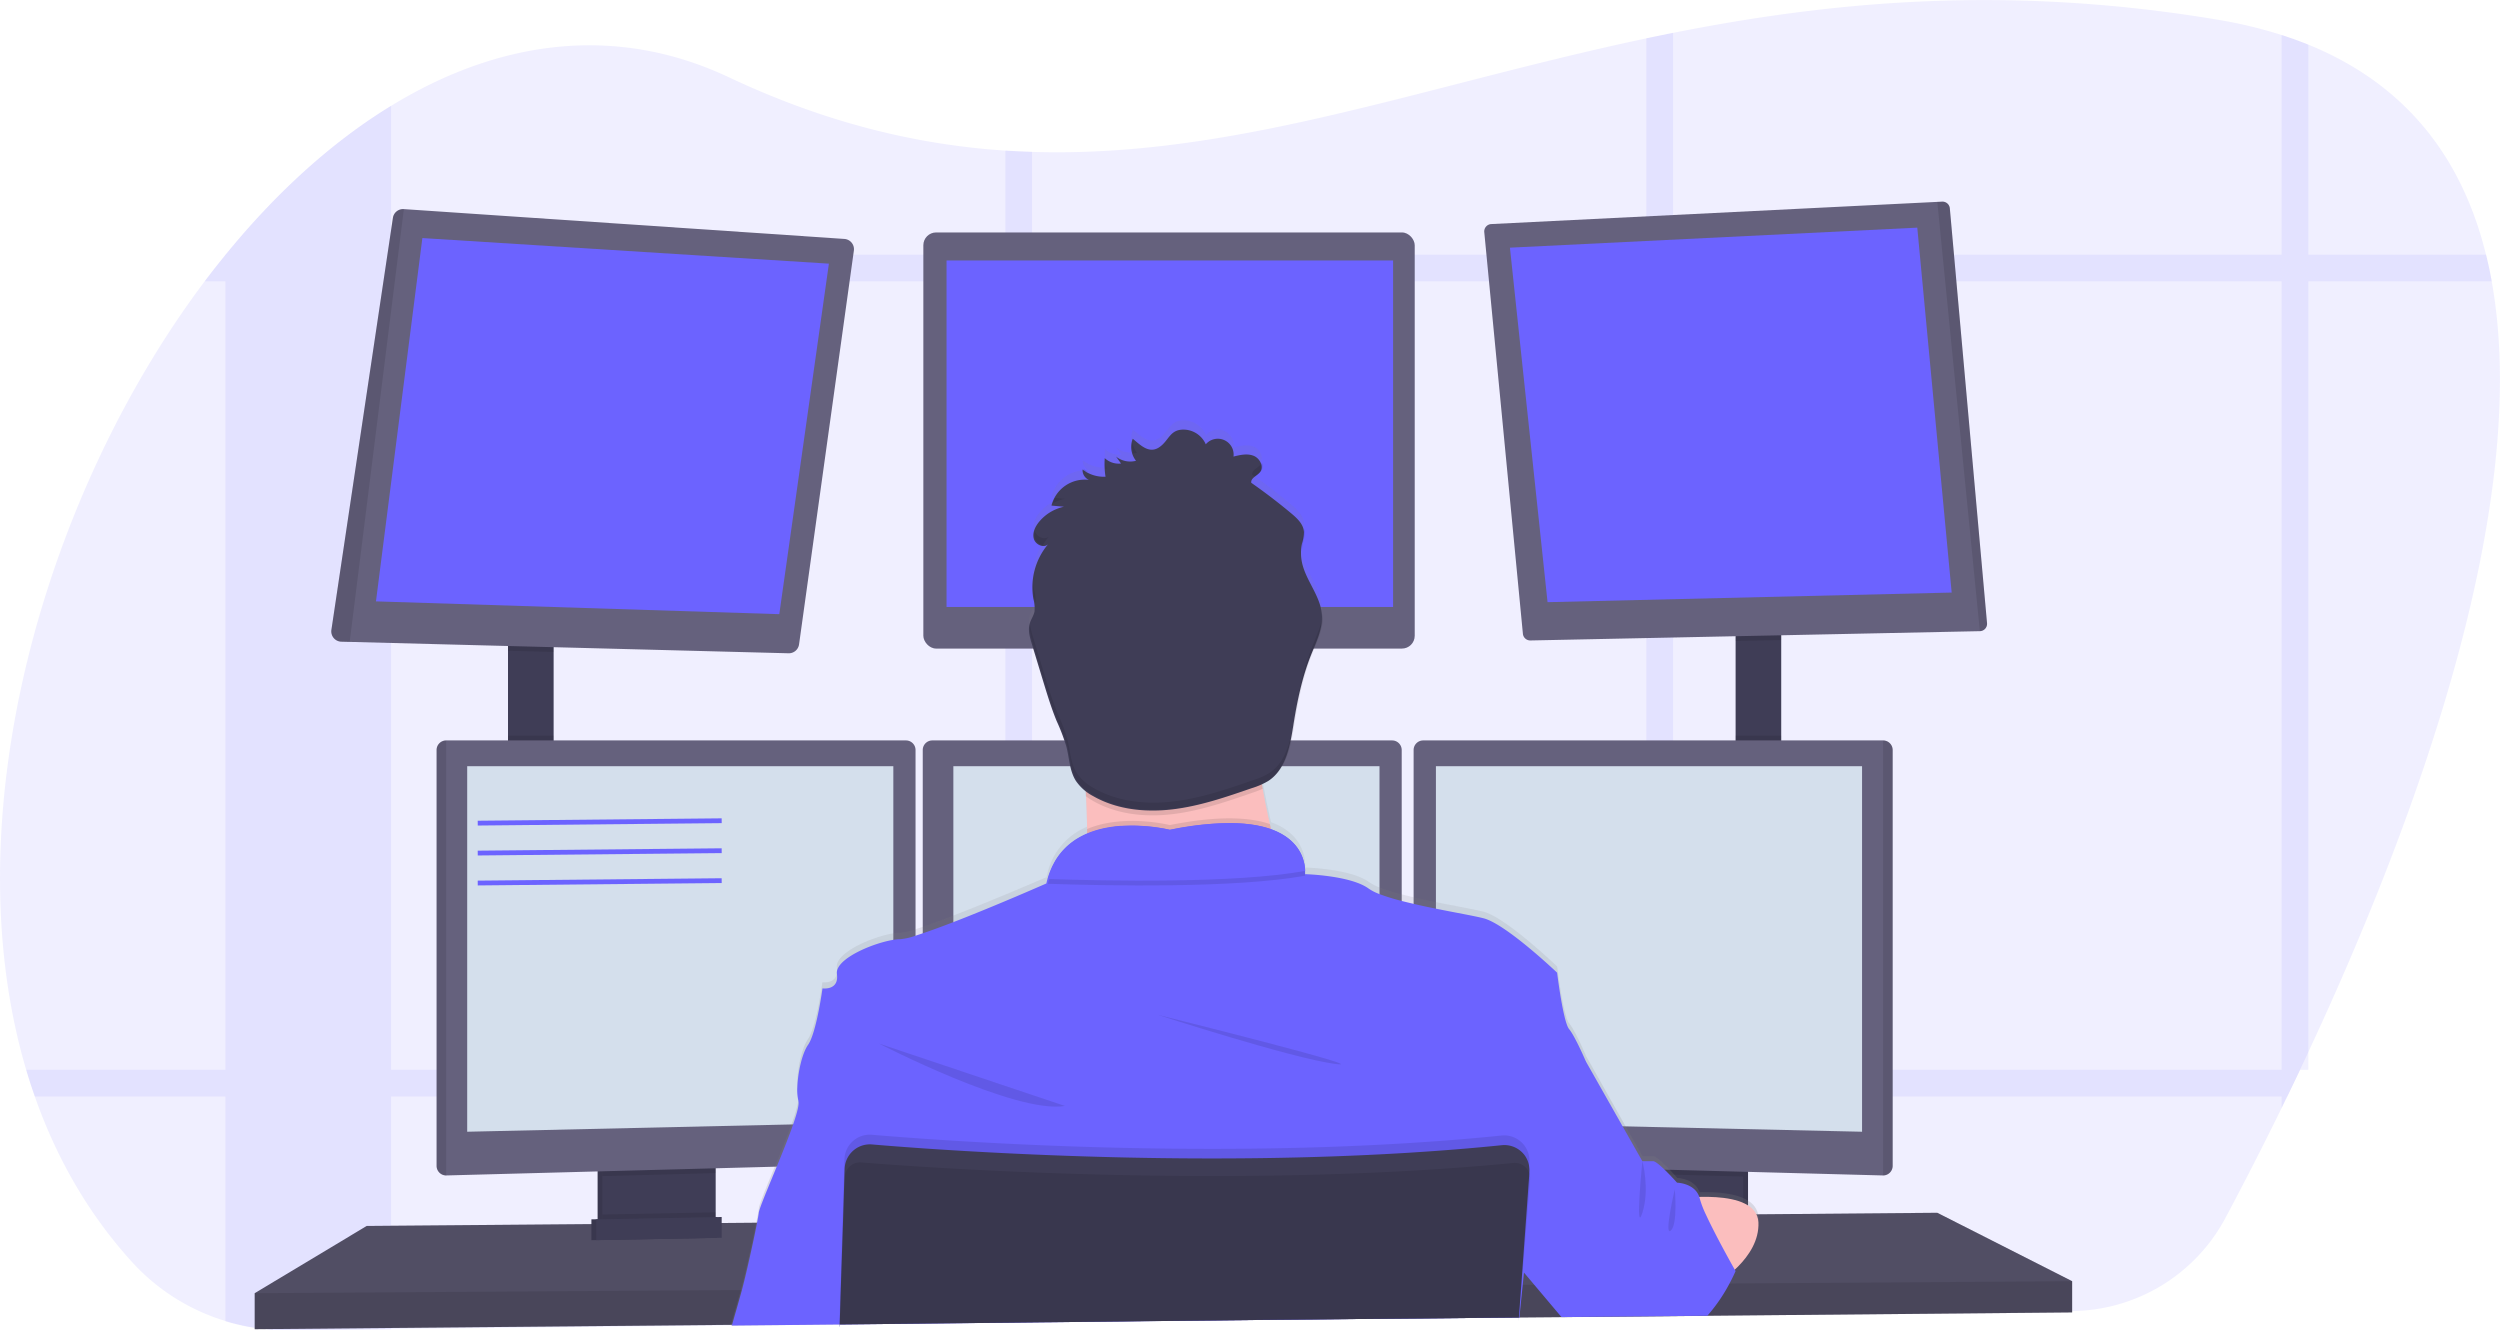 <svg height="554.17" viewBox="0 0 1041.32 554.17" width="1041.32" xmlns="http://www.w3.org/2000/svg" xmlns:xlink="http://www.w3.org/1999/xlink"><linearGradient id="a" gradientUnits="userSpaceOnUse" x1="597.75" x2="597.75" y1="725.44" y2="347.69"><stop offset="0" stop-color="#808080" stop-opacity=".25"/><stop offset=".54" stop-color="#808080" stop-opacity=".12"/><stop offset="1" stop-color="#808080" stop-opacity=".1"/></linearGradient><path d="m1040.82 611.12q-1.74 3.75-3.47 7.4-2.7 5.67-5.33 11.12c-.78 1.61-1.56 3.19-2.32 4.77-8.6 17.57-16.63 33.11-23.45 45.89a73.21 73.21 0 0 1 -63.81 38.7l-151.65 1.65h-1.6l-13 .14-11.12.12-34.1.37h-1.38l-17.36.19h-.53l-107 1.16-95.51 1-11.11.12-69 .75h-.08l-44.75.48h-.48l-141.5 1.53-42.33.46a88.07 88.07 0 0 1 -26.67-3.82 86.39 86.39 0 0 1 -39.09-24.75c-18.18-20.03-31.43-43.4-40.33-68.76q-1.93-5.49-3.6-11.12c-30.81-104.15 6.75-238.52 74.35-328.44q4.25-5.64 8.64-11l.07-.08c20.79-25.52 44.1-46.84 68.93-62 44-26.91 92.75-34.49 140.7-11.9 40.57 19.12 78.45 28.11 115.17 30.55 3.71.24 7.42.42 11.11.53 84.23 2.65 163.17-27.7 255.87-47.29 3.69-.78 7.39-1.55 11.12-2.28 66.13-13.16 139.49-20.1 226.73-5.51a189.09 189.09 0 0 1 26.76 6.4q5.77 1.86 11.12 4c41.64 16.94 64.35 48.24 74 87.46q1.37 5.46 2.37 11.11c17.11 94.34-33 228.16-76.37 321.05z" fill="#6c63ff" opacity=".1" transform="translate(-79.34 -172.91)"/><g fill="#6c63ff" opacity=".1" transform="translate(-79.34 -172.91)"><path d="m242.24 217v509.62l-42.33.46a88.07 88.07 0 0 1 -26.67-3.82v-444.26h.07c20.79-25.55 44.1-46.87 68.93-62z"/><path d="m1117.24 290.08h-952.64q4.25-5.64 8.64-11v-.08h941.63q1.37 5.43 2.37 11.08z"/><path d="m1040.82 191.51v427h-3.47q-2.7 5.67-5.33 11.12c-.78 1.61-1.56 3.19-2.32 4.77v-446.93q5.77 1.86 11.12 4.04z"/><path d="m776.21 186.58v534.25l-11.12.12v-532.09c3.69-.78 7.39-1.55 11.12-2.28z"/><path d="m509.22 236.15v487.58l-11.11.12v-488.23c3.71.24 7.42.38 11.11.53z"/><path d="m1037.35 618.52q-2.7 5.67-5.33 11.12h-938.17q-1.93-5.49-3.6-11.12z"/></g><path d="m211.6 265.83h19v57.66h-19z" fill="#3f3d56"/><path d="m722.93 262.83h19v61h-19z" fill="#3f3d56"/><path d="m863.1 533.65v13l-151.92 1.4-1.62.03-57.74.53-1.38.02-17.55.15h-.52l-106.98.99-175.61 1.63h-.15l-44.65.42-.48.01-198.4 1.82v-15l46.65-28 93.6-.78 2-.01.66-.01 2-.03 44.94-.37 2.01-.01.64-.01 2-.01 14.41-.12.38-.01 35.55-.3h.29l277.4-2.34 6.79-.05h.68l5.18-.05 37.65-.31 2-.03 1.85-.02h.96l11.71-.09 2.32-.03 3.11-.02 9.75-.09 15.47-.13 2-.02 3.48-.02h.65l74.71-.64z" fill="#65617d"/><path d="m863.1 533.65v13l-151.92 1.4-1.62.03-57.74.53-1.38.02-17.55.15h-.52l-106.98.99-175.61 1.63h-.15l-44.65.42-.48.01-198.4 1.82v-15l46.65-28 93.6-.78 2-.01.66-.01 2-.03 44.94-.37 2.01-.01.64-.01 2-.01 14.41-.12.38-.01 35.55-.3h.29l277.4-2.34 6.79-.05h.68l5.18-.05 37.65-.31 2-.03 1.85-.02h.96l11.71-.09 2.32-.03 3.11-.02 9.75-.09 15.47-.13 2-.02 3.48-.02h.65l74.71-.64z" opacity=".2"/><g transform="translate(-79.34 -172.91)"><path d="m375.44 656.57v24.49a6.13 6.13 0 0 1 -3.5 5.54 6 6 0 0 1 -2.5.6l-34.9.74a6 6 0 0 1 -2.7-.57 6.12 6.12 0 0 1 -3.57-5.57v-25.23z" fill="#3f3d56"/><path d="m375.44 656.57v24.49a6.13 6.13 0 0 1 -3.5 5.54 6 6 0 0 1 -2.5.6l-34.9.74a6 6 0 0 1 -2.7-.57 6.12 6.12 0 0 1 -3.57-5.57v-25.23z" opacity=".1"/><path d="m377.44 656.57v24.49a6.13 6.13 0 0 1 -3.5 5.54 6 6 0 0 1 -2.5.6l-34.9.74a6 6 0 0 1 -2.7-.57 6.12 6.12 0 0 1 -3.57-5.57v-25.23z" fill="#3f3d56"/></g><path d="m680.93 483.66h47.17v31.5h-47.17z" fill="#3f3d56"/><path d="m680.93 483.66h47.17v31.5h-47.17z" opacity=".1"/><path d="m678.93 483.66h47.17v31.5h-47.17z" fill="#3f3d56"/><path d="m230.6 265.82v5.73l-19-.49v-5.24z" opacity=".1"/><path d="m435 277.31-22.83 164a4.3 4.3 0 0 1 -4.37 3.71l-182.8-4.74-3.47-.09a4.3 4.3 0 0 1 -4.16-4.87l25.63-171.68a4.3 4.3 0 0 1 4.54-3.63l183.46 12.42a4.29 4.29 0 0 1 4 4.88z" fill="#65617d" transform="translate(-79.34 -172.91)"/><path d="m175.93 99.16-19.33 151.33 168 5.33 20.66-146z" fill="#6c63ff"/><rect fill="#65617d" height="173.33" rx="5.33" width="204.67" x="384.6" y="96.82"/><path d="m394.26 108.49h186v144.33h-186z" fill="#6c63ff"/><path d="m741.93 262.82v3.79l-19 .39v-4.18z" opacity=".1"/><path d="m907 432.53a3.08 3.08 0 0 1 -3 3.28l-187.2 3.87a3.08 3.08 0 0 1 -3.13-2.79l-16.09-167.28a3.08 3.08 0 0 1 2.92-3.37l185.78-9.24 2-.1a3.07 3.07 0 0 1 3.22 2.8z" fill="#65617d" transform="translate(-79.34 -172.91)"/><path d="m628.93 103.16 169.67-8.34 14.33 152-168.33 4z" fill="#6c63ff"/><path d="m907 432.53a3.08 3.08 0 0 1 -3 3.28l-17.72-178.81 2-.1a3.07 3.07 0 0 1 3.22 2.8z" opacity=".1" transform="translate(-79.34 -172.91)"/><path d="m247.57 260-22.57 180.28-3.47-.09a4.3 4.3 0 0 1 -4.16-4.87l25.63-171.68a4.3 4.3 0 0 1 4.57-3.64z" opacity=".1" transform="translate(-79.34 -172.91)"/><path d="m211.6 306.41h19v17.08h-19z" opacity=".1"/><path d="m298.1 483.65v4.97l-47.17 1.26v-6.23z" opacity=".1"/><path d="m460.69 485.27v168.2a4 4 0 0 1 -3.85 3.95l-191.65 5.1h-.05a4 4 0 0 1 -3.95-3.95v-173.3a4 4 0 0 1 3.95-3.95h191.6a4 4 0 0 1 3.95 3.95z" fill="#65617d" transform="translate(-79.34 -172.91)"/><path d="m265.19 481.32v181.2h-.05a4 4 0 0 1 -3.95-3.95v-173.3a4 4 0 0 1 3.95-3.95z" opacity=".1" transform="translate(-79.34 -172.91)"/><path d="m194.6 319.15h177.5v148.25l-177.5 4z" fill="#d4dfec"/><path d="m722.93 306.41h19v17.42h-19z" opacity=".1"/><path d="m726.1 483.65v6.41l-47.17-1.26v-5.15z" opacity=".1"/><path d="m867.69 485.27v173.3a4 4 0 0 1 -4 3.95l-191.69-5.1a4 4 0 0 1 -3.85-3.95v-168.2a4 4 0 0 1 3.95-3.95h191.6a4 4 0 0 1 3.99 3.95z" fill="#65617d" transform="translate(-79.34 -172.91)"/><path d="m867.69 485.27v173.3a4 4 0 0 1 -4 3.95v-181.2a4 4 0 0 1 4 3.95z" opacity=".1" transform="translate(-79.34 -172.91)"/><path d="m775.6 319.15h-177.5v148.25l177.5 4z" fill="#d4dfec"/><path d="m663.19 485.27v168.2a4 4 0 0 1 -3.85 3.95l-191.65 5.1a4 4 0 0 1 -4-3.95v-173.3a4 4 0 0 1 3.95-3.95h191.6a4 4 0 0 1 3.95 3.95z" fill="#65617d" transform="translate(-79.34 -172.91)"/><path d="m397.1 319.15h177.5v148.25l-177.5 4z" fill="#d4dfec"/><path d="m863.1 533.65v13l-151.92 1.4-1.62.03-57.74.53-1.38.02-17.55.15h-.52l-106.98.99-175.61 1.63h-.15l-44.65.42-.48.01-198.4 1.82v-15l202.51-1.33h.48l40.99-.28h.19l283.08-1.87h.29l.17-.01h.47l4.79-.03h1.46l74.49-.5 4.4-.02.98-.01z" opacity=".1"/><circle cx="487.26" cy="272.16" fill="#fbbebe" r="51.33"/><g transform="translate(-79.34 -172.91)"><path d="m383.74 725.09c0-.11.06-.23.1-.35 1-3.59 2.78-9.66 4.11-14.51.17-.6.33-1.19.48-1.75 1.47-5.47 4.33-18.28 5.92-26.27.56-2.81 1-5 1.09-6.1.2-1.69 3.21-8.92 6.62-17.23 2.39-5.84 5-12.22 6.91-17.6a61.38 61.38 0 0 0 2.93-9.85 5.1 5.1 0 0 0 0-2.13 14.69 14.69 0 0 1 -.48-3.5c-.23-6.2 1.62-16 4.48-20.11 3.5-5 6-23.66 6-23.66s5.18.75 6-3.53a6.15 6.15 0 0 0 .1-1.4 7.41 7.41 0 0 0 -.09-1.11c-.89-6.24 14.72-12.88 23.5-14.31a19.67 19.67 0 0 1 3-.28 27.24 27.24 0 0 0 6.25-1.44q1.4-.43 3-1c3.68-1.24 8.08-2.88 12.75-4.68 17.56-6.81 38.82-16 38.82-16 .15-.71.32-1.39.51-2.06a27.71 27.71 0 0 1 16.35-18.93c0-.66 0-1.33 0-2 0-3.45-.15-7-.3-10.54 0-.69-.06-1.38-.1-2.07 0-.2 0-.41 0-.61s0-.35 0-.52c0-.7-.07-1.4-.11-2.09l-.18-.14a16.41 16.41 0 0 1 -3.9-4.2 15.27 15.27 0 0 1 -1.42-3c-1.25-3.39-1.54-7.17-2.38-10.75l-.18-.74a84 84 0 0 0 -4-10.58c-2.21-5.42-3.91-11-5.6-16.65q-1.54-5.13-3.11-10.28l-1.58-5.24c-.3-1-.6-2-.83-3a13.27 13.27 0 0 1 -.26-1.4 0 0 0 0 1 0 0 10 10 0 0 1 .24-4.61 32.09 32.09 0 0 1 1.32-3 7.87 7.87 0 0 0 .5-1.38 3 3 0 0 0 .08-.32 5.65 5.65 0 0 0 .11-1.08 18.46 18.46 0 0 0 -.52-3.89.07.07 0 0 1 0-.05 2.56 2.56 0 0 0 -.05-.27 25.48 25.48 0 0 1 -.36-3 28.45 28.45 0 0 1 3.47-15.57l.19-.36a25.22 25.22 0 0 1 1.84-2.78c.31-.42.63-.82 1-1.22-1.4 1.34-3.7.75-5-.69a3.61 3.61 0 0 1 -.55-.75 3.81 3.81 0 0 1 -.23-.45c-.05-.12-.09-.25-.13-.38-.7-2.45.52-5.06 2.12-7.05a18.49 18.49 0 0 1 5.74-4.7 3.84 3.84 0 0 1 .4-.21 17.12 17.12 0 0 1 2.64-1.06 15.06 15.06 0 0 1 1.63-.44l-3.71-.34-1.5-.14a14.49 14.49 0 0 1 13-10.91h1.08a11.73 11.73 0 0 1 1.57.13 4.44 4.44 0 0 1 -2.65-4.33 14.41 14.41 0 0 0 9.19 3.06h.38a30 30 0 0 1 -.34-3.27 0 0 0 0 1 0 0 33.19 33.19 0 0 1 0-4.46 8.44 8.44 0 0 0 6.78 2.26l-2.08-2.9a9.49 9.49 0 0 0 6.56 2.05l.48-.05a7 7 0 0 0 1.19-.23h.09c-.19-.24-.36-.49-.53-.75l-.06-.12a9.67 9.67 0 0 1 -1-2.09 6.59 6.59 0 0 1 -.24-.87 8.75 8.75 0 0 1 .45-5.45c3.23 2.7 6.77 6.39 11 3.6s4.37-7.91 11-7.39a10.2 10.2 0 0 1 8.41 6.12 6.75 6.75 0 0 1 7.67-1.75 6.85 6.85 0 0 1 3.88 6.89c2.75-.69 5.71-1.37 8.35-.33s4.34 4.41 2.84 6.66a1.43 1.43 0 0 1 -.14.2c-1.23 1.59-3.95 2.46-3.66 4.46l.42.3 1.3.94a.05.05 0 0 1 0 0q7.65 5.52 14.9 11.6c2.48 2.08 5.12 4.58 5.29 7.83a8.64 8.64 0 0 1 -.24 2.37c-.16.78-.38 1.56-.55 2.34a19.51 19.51 0 0 0 -.34 6.05c.07.59.16 1.17.27 1.76 1.53 7.73 7.71 14.11 8.32 22v.56a17.78 17.78 0 0 1 -.07 2.53c-.46 4.8-2.68 9.41-4.48 14-.11.28-.22.56-.32.84-3.47 9-5.47 18.59-7 28.16a100.26 100.26 0 0 1 -2 10.09 26.73 26.73 0 0 1 -5.09 10.43 16.22 16.22 0 0 1 -3.36 3 18.67 18.67 0 0 1 -2.65 1.41s0 0 0 .06c.11.61.2 1.22.31 1.83.06.32.11.64.17 1a.14.14 0 0 0 0 .06c.84 4.73 1.8 9.36 2.81 13.76l.51 2.19c12.6 4.55 14.09 13.87 14.18 17.44a9.64 9.64 0 0 1 0 1.43s19 .5 26.5 6a20.34 20.34 0 0 0 4.51 2.3 83 83 0 0 0 9.25 2.89c1.61.42 3.29.83 5 1.23 3 .69 6.18 1.36 9.25 2 8.19 1.65 15.9 3 19.81 4 9.33 2.36 30.67 22.82 30.67 22.82s2.5 20.64 5 23.65 7 13.59 7 13.59l16.54 29.41 7 12.37h4.5c.62 0 1.84.88 3.21 2.1 1.19 1.06 2.51 2.38 3.67 3.58l1.92 2.05 1.2 1.33s7.27.18 9.24 5.93c5.92-.17 13.19.22 18.28 2.5a14.14 14.14 0 0 1 2 1.08 8.68 8.68 0 0 1 4.13 5.66 8.34 8.34 0 0 1 .18 1.44v1.7c-.36 7.57-5.29 13.87-9.82 18.11l.32.57s-.15.36-.44 1c-.08.19-.18.4-.29.64-.59 1.26-1.53 3.15-2.76 5.36a63.31 63.31 0 0 1 -9.57 13.17l-.29.3-57.74.53-.17-.2-11.2-13.36-5.57-6.64-.17-.21-.16 1.59-.54 5.3-1.3 12.81-.07.64v.17l-.15 1.48.11-1.48h-.29l-107 1-175.62 1.94v.84h-.14v-.84l-44.75.48z" fill="url(#a)"/><path d="m617.94 550.07s-99.5 12-90 0c3.44-4.34 4.39-17.2 4.2-31.85-.06-4.45-.22-9.06-.45-13.65-1.1-22-3.75-43.5-3.75-43.5s87-41 77-8.5c-4 13.13-2.69 31.57.35 48.88.89 5.05 1.92 10 3 14.7a344.67 344.67 0 0 0 9.65 33.92z" fill="#fbbebe"/><path d="m617.94 550.07s-99.5 12-90 0c3.44-4.34 4.39-17.2 4.2-31.85 15.17-6.48 34.47-1.65 34.47-1.65 20.32-4.05 33.35-3.26 41.68-.42a344.67 344.67 0 0 0 9.65 33.92z" opacity=".1"/><path d="m429.08 725.44v-.84l175.62-1.91 107-1h.3l-.11 1.48.15-1.48h.19v-.17l1.37-13.45.52-5.09.16-1.59.14-1.33 6.18-20.61 6.18-20.58 5.2-17.33 7.94-26.48s-4.5-10.5-7-13.5-5-23.5-5-23.5-21.34-20.33-30.67-22.67c-3.91-1-11.63-2.33-19.83-4-3.07-.62-6.22-1.28-9.25-2-1.71-.39-3.39-.8-5-1.21a87.91 87.91 0 0 1 -9.25-2.86 20.7 20.7 0 0 1 -4.5-2.29c-7.35-5.39-25.77-6-26.48-6a.42.42 0 0 1 0-.07v-.09a10.26 10.26 0 0 0 0-1.26c0-.4 0-.87-.09-1.4 0-.16 0-.33-.07-.5-.05-.36-.11-.74-.2-1.14a5 5 0 0 0 -.12-.53 17.21 17.21 0 0 0 -1.25-3.49c-.07-.16-.16-.33-.24-.49a18.25 18.25 0 0 0 -1.7-2.63c-.13-.17-.27-.35-.42-.52a19.58 19.58 0 0 0 -2.72-2.64c-.27-.21-.55-.43-.84-.63a4.67 4.67 0 0 0 -.51-.36l-.89-.58-.83-.48c-.73-.4-1.5-.79-2.34-1.16-.26-.12-.54-.23-.82-.34s-.72-.28-1.09-.42h-.06l-.75-.3c-.57-.19-1.15-.36-1.76-.53l-.93-.24-1-.23-1-.21c-1-.2-2.07-.38-3.19-.52l-1.14-.14-1.17-.12-1.21-.1-1.72-.1-2-.07a124.68 124.68 0 0 0 -26.24 2.79 72.27 72.27 0 0 0 -18.26-1.68h-.87l-1 .06h-.64l-1.29.12c-.43 0-.87.09-1.3.15s-.88.11-1.31.18l-.66.11c-.65.11-1.31.23-2 .37q-.33.06-.66.15c-.87.19-1.74.42-2.6.68-.43.12-.86.26-1.29.41-.22.06-.43.14-.64.22l-.64.23-.63.25-.75.3c-.38.16-.75.33-1.12.51-.21.09-.42.19-.62.3s-.41.2-.6.31a27.75 27.75 0 0 0 -6.21 4.38l-.51.49-.5.51c-.17.17-.33.35-.49.53a23.82 23.82 0 0 0 -1.82 2.25c-.16.21-.31.42-.46.64a26.69 26.69 0 0 0 -1.72 2.92c-.13.24-.25.49-.37.73a32.7 32.7 0 0 0 -2 5.25q-.28 1-.51 2s-21.17 9.34-38.73 16.1c-4.67 1.8-9.07 3.43-12.75 4.66-1.07.36-2.07.69-3 1a26.7 26.7 0 0 1 -6.25 1.44 19.67 19.67 0 0 0 -3 .28c-8.07 1.31-21.9 7-23.41 12.71a3.69 3.69 0 0 0 -.1 1.4s0 .07 0 .11c1 7-6 6-6 6s-2.5 18.5-6 23.5c-2.53 3.6-4.26 11.63-4.48 17.69a19.61 19.61 0 0 0 .44 5.63v.14c.4 1.34-.56 5-2.19 9.69-1.77 5.15-4.35 11.55-6.83 17.59-3.74 9.12-7.26 17.4-7.48 19.22-.09.81-.35 2.26-.71 4.13-1.46 7.62-4.7 22.13-6.3 28-1.19 4.38-2.92 10.38-4.11 14.5 0 .12-.07.24-.1.35l44.83-.44v.84h.14z" fill="#6c63ff"/><path d="m445.44 607.57s57 29.5 77.5 26z" opacity=".1"/><path d="m561.44 595.57s55.5 18 74 20.5-74-20.5-74-20.5z" opacity=".1"/><path d="m623 537.65c-29 5.34-83.6 4.19-107.2 3.38 8.65-31 50.83-20.46 50.83-20.46 52.21-10.42 56.21 11.2 56.37 17.08z" opacity=".1"/><path d="m623 535.65c-29 5.34-83.6 4.19-107.2 3.38 8.65-31 50.83-20.46 50.83-20.46 52.21-10.42 56.21 11.2 56.37 17.08z" fill="#6c63ff"/><path d="m776.94 672.32s34.16-5.25 34.83 9.75-17.42 25.48-17.42 25.48z" fill="#fbbebe"/><path d="m605.29 501.45a47 47 0 0 1 -4.5 1.74c-10.78 3.72-21.65 7.47-33 8.83s-23.26.16-33.16-5.5a28.77 28.77 0 0 1 -3-1.95c-1.1-22-3.75-43.5-3.75-43.5s87-41 77-8.5c-3.98 13.13-2.63 31.57.41 48.88z" opacity=".1"/><path d="m552.52 364.84a9.47 9.47 0 0 1 -8.32-1.75l2.08 2.89a8.47 8.47 0 0 1 -6.78-2.25 34.08 34.08 0 0 0 .32 7.75 14.52 14.52 0 0 1 -9.56-3 4.42 4.42 0 0 0 2.64 4.31 14.34 14.34 0 0 0 -15.6 10.71l5.22.48a18.47 18.47 0 0 0 -10.44 6.37c-1.6 2-2.82 4.56-2.12 7s4.08 4 5.92 2.26a27.94 27.94 0 0 0 -6.1 22.79 14.47 14.47 0 0 1 .46 5.26c-.33 1.65-1.37 3.08-1.89 4.69-1 2.92-.05 6.09.84 9l4.69 15.42c1.7 5.57 3.39 11.15 5.61 16.54a82.08 82.08 0 0 1 4 10.51c1.26 4.84 1.31 10.14 4 14.37a19.93 19.93 0 0 0 7.18 6.33c9.89 5.66 21.84 6.86 33.16 5.5s22.18-5.11 32.95-8.83a31 31 0 0 0 6.84-3c7.45-4.88 9.11-14.86 10.5-23.65 1.55-9.8 3.62-19.58 7.29-28.8 2.18-5.49 5-11.06 4.52-16.94-.61-7.81-6.79-14.14-8.32-21.82a19 19 0 0 1 .07-7.77 17.66 17.66 0 0 0 .79-4.7c-.17-3.22-2.81-5.7-5.29-7.77q-8.07-6.74-16.66-12.74c-.29-2 2.43-2.86 3.66-4.44 1.74-2.23-.06-5.77-2.7-6.81s-5.6-.36-8.35.33a6.59 6.59 0 0 0 -11.55-5.11 10.2 10.2 0 0 0 -8.42-6.08c-6.63-.52-6.76 4.55-11 7.34s-7.74-.89-11-3.57a9.28 9.28 0 0 0 1.36 9.18z" fill="#3f3d56"/><path d="m802.27 702.32s-.89 2.12-2.53 5.19a69 69 0 0 1 -9 13.17l-.27.29h-1.62l-57.74.53h-1.38l-.17-.2-11.2-13.29-4.22-5.01-.17-.21-.36-.42-.2-.24-.26-.31-8.21-9.74 3-12.5 5.11-21.06.13-.51 1-4 .71-3 2.38-9.78 8.16-33.65 14.5 7.5 15.29 27 8.21 14.5h4.5c.85 0 2.8 1.64 4.76 3.53.7.67 1.4 1.38 2 2 1.78 1.84 3.19 3.42 3.19 3.42s7.29.16 9.25 5.9a7 7 0 0 1 .25.85 40.3 40.3 0 0 0 2.53 6.56c1.29 2.81 2.91 6 4.55 9.19 3.05 5.85 6.15 11.42 7.29 13.44l.14.25z" fill="#6c63ff"/><path d="m716.37 657.17-.1 1.43v.1l-.17 2.3-1.33 18.51-1.61 22.3-.46 6.28-1 13.44v.17l-107 1-175.59 1.9v.84h-.14v-.84-.28l.45-14.36.86-28.06.74-23.79.07-2.37a10.53 10.53 0 0 1 11.42-10.17c4.72.4 10.85.89 18.18 1.41l3 .22c42.33 2.94 120.56 6.74 199.5 2 1.66-.09 3.33-.19 5-.31 12.24-.77 24.47-1.76 36.58-3a10.53 10.53 0 0 1 11.6 11.23z" opacity=".1"/><path d="m429.08 725.44v-.84l175.62-1.91 107-1h.3v-.17l1-13.44.43-6 1.64-22.61 1.29-17.9v-.44a10.62 10.62 0 0 0 -.11-2.47.3.3 0 0 0 0-.1 10.39 10.39 0 0 0 -2-4.64 10.54 10.54 0 0 0 -9.42-4c-12.11 1.24-24.34 2.23-36.58 3-1.67.12-3.34.22-5 .31-78.94 4.69-157.17.89-199.5-2l-3-.22c-7.33-.52-13.46-1-18.18-1.41a10.54 10.54 0 0 0 -11.24 8.53 11 11 0 0 0 -.18 1.64l-.68 22.16-.93 28.07-.44 14.36v.28.84z" fill="#3f3d56"/><path d="m716.67 664.18-1.23 15.33-1.83 22.85-.46 5.72-1 12.81-.06.64v.17l-.15 1.48.11-1.48h-.29l-107 1-175.65 1.9v-.28l.49-14.36 1-28.06.64-18.65a6.36 6.36 0 0 1 3.06-5.25 6.25 6.25 0 0 1 3.78-.9c2.1.17 4.68.37 7.69.59 4.89.36 10.92.78 17.94 1.22 13 .82 29.31 1.7 48 2.42 52 2 122.2 2.67 188.88-3.17 3-.26 6.1-.55 9.13-.84a6.26 6.26 0 0 1 3.48.66 5.16 5.16 0 0 1 .86.54 6.14 6.14 0 0 1 2 2.46 3.56 3.56 0 0 1 .25.61 6.28 6.28 0 0 1 .36 2.59z" opacity=".1"/><path d="m377.44 677.87v3.19a6.13 6.13 0 0 1 -3.5 5.54l-40.1.77a6.12 6.12 0 0 1 -3.57-5.57v-3z" opacity=".1"/></g><path d="m298.6 515.57-52.25 1v-8.67l52.25-1z" fill="#3f3d56"/><path d="m298.6 515.57-52.25 1v-8.67l52.25-1z" opacity=".1"/><path d="m300.6 515.57-52.25 1v-8.67l52.25-1z" fill="#3f3d56"/><g opacity=".1" transform="translate(-79.34 -172.91)"><path d="m552.93 361.56a9.75 9.75 0 0 1 -1.89-4.34 9.49 9.49 0 0 0 .42 4.6 9 9 0 0 0 1.47-.26z"/><path d="m540.23 368.2a35.12 35.12 0 0 1 -.37-3.7v3.71z"/><path d="m621.73 401.57a18.34 18.34 0 0 1 .36-2.65 18 18 0 0 0 .8-4.69 6.16 6.16 0 0 0 -.16-1.06c-.17.92-.44 1.84-.64 2.75a19.14 19.14 0 0 0 -.36 5.65z"/><path d="m600.93 370.67 1.09.79a19.71 19.71 0 0 0 2.57-2.22 3.67 3.67 0 0 0 .38-3.64 3 3 0 0 1 -.38.64c-1.23 1.58-3.95 2.45-3.66 4.43z"/><path d="m518.76 380.29a12.32 12.32 0 0 0 -.87 2.28 18.16 18.16 0 0 1 5-1.89z"/><path d="m532.55 369.41a14.83 14.83 0 0 1 -1.88-1.23 4.25 4.25 0 0 0 .09 1.18 11.86 11.86 0 0 1 1.79.05z"/><path d="m630.32 428.33c-.41 4.85-2.67 9.52-4.5 14.12-3.67 9.22-5.74 19-7.29 28.81-1.39 8.79-3 18.77-10.5 23.64a30 30 0 0 1 -6.83 3c-10.78 3.73-21.65 7.47-33 8.83s-23.26.17-33.16-5.49a20 20 0 0 1 -7.18-6.33c-2.67-4.23-2.72-9.53-4-14.37a82.21 82.21 0 0 0 -4-10.52c-2.21-5.38-3.91-11-5.6-16.53q-2.35-7.71-4.69-15.43a28.81 28.81 0 0 1 -1.14-4.75c-.39 2.56.37 5.24 1.14 7.75q2.34 7.73 4.69 15.43c1.69 5.57 3.39 11.15 5.6 16.53a82.21 82.21 0 0 1 4 10.52c1.26 4.84 1.31 10.14 4 14.37a20 20 0 0 0 7.18 6.33c9.9 5.66 21.84 6.85 33.16 5.49s22.18-5.1 33-8.83a30 30 0 0 0 6.83-3c7.45-4.87 9.11-14.85 10.5-23.64 1.55-9.81 3.62-19.59 7.29-28.81 2.18-5.48 5-11.05 4.52-16.94 0-.06-.02-.12-.02-.18z"/><path d="m510.63 424.46s0-.07 0-.11a14 14 0 0 0 -.46-5.25 26.59 26.59 0 0 1 -.39-3.32 27.35 27.35 0 0 0 .39 6.32c.16.78.34 1.57.46 2.36z"/><path d="m513.68 400a27.74 27.74 0 0 1 2.61-3.67c-1.83 1.75-5.21.19-5.92-2.24a5.83 5.83 0 0 0 0 3 4.39 4.39 0 0 0 3.31 2.91z"/></g><path d="m763.44 656.57s3.17 11.5 0 21.5 0-21.5 0-21.5z" opacity=".1" transform="translate(-79.34 -172.91)"/><path d="m776.94 668.3s1.33 14.6-1.67 17.19 1.67-17.19 1.67-17.19z" opacity=".1" transform="translate(-79.34 -172.91)"/><path d="m198.99 342.86 101.61-1" fill="none" stroke="#6c63ff" stroke-miterlimit="10" stroke-width="2"/><path d="m198.99 355.33 101.61-.99" fill="none" stroke="#6c63ff" stroke-miterlimit="10" stroke-width="2"/><path d="m198.99 367.81 101.61-1" fill="none" stroke="#6c63ff" stroke-miterlimit="10" stroke-width="2"/></svg>